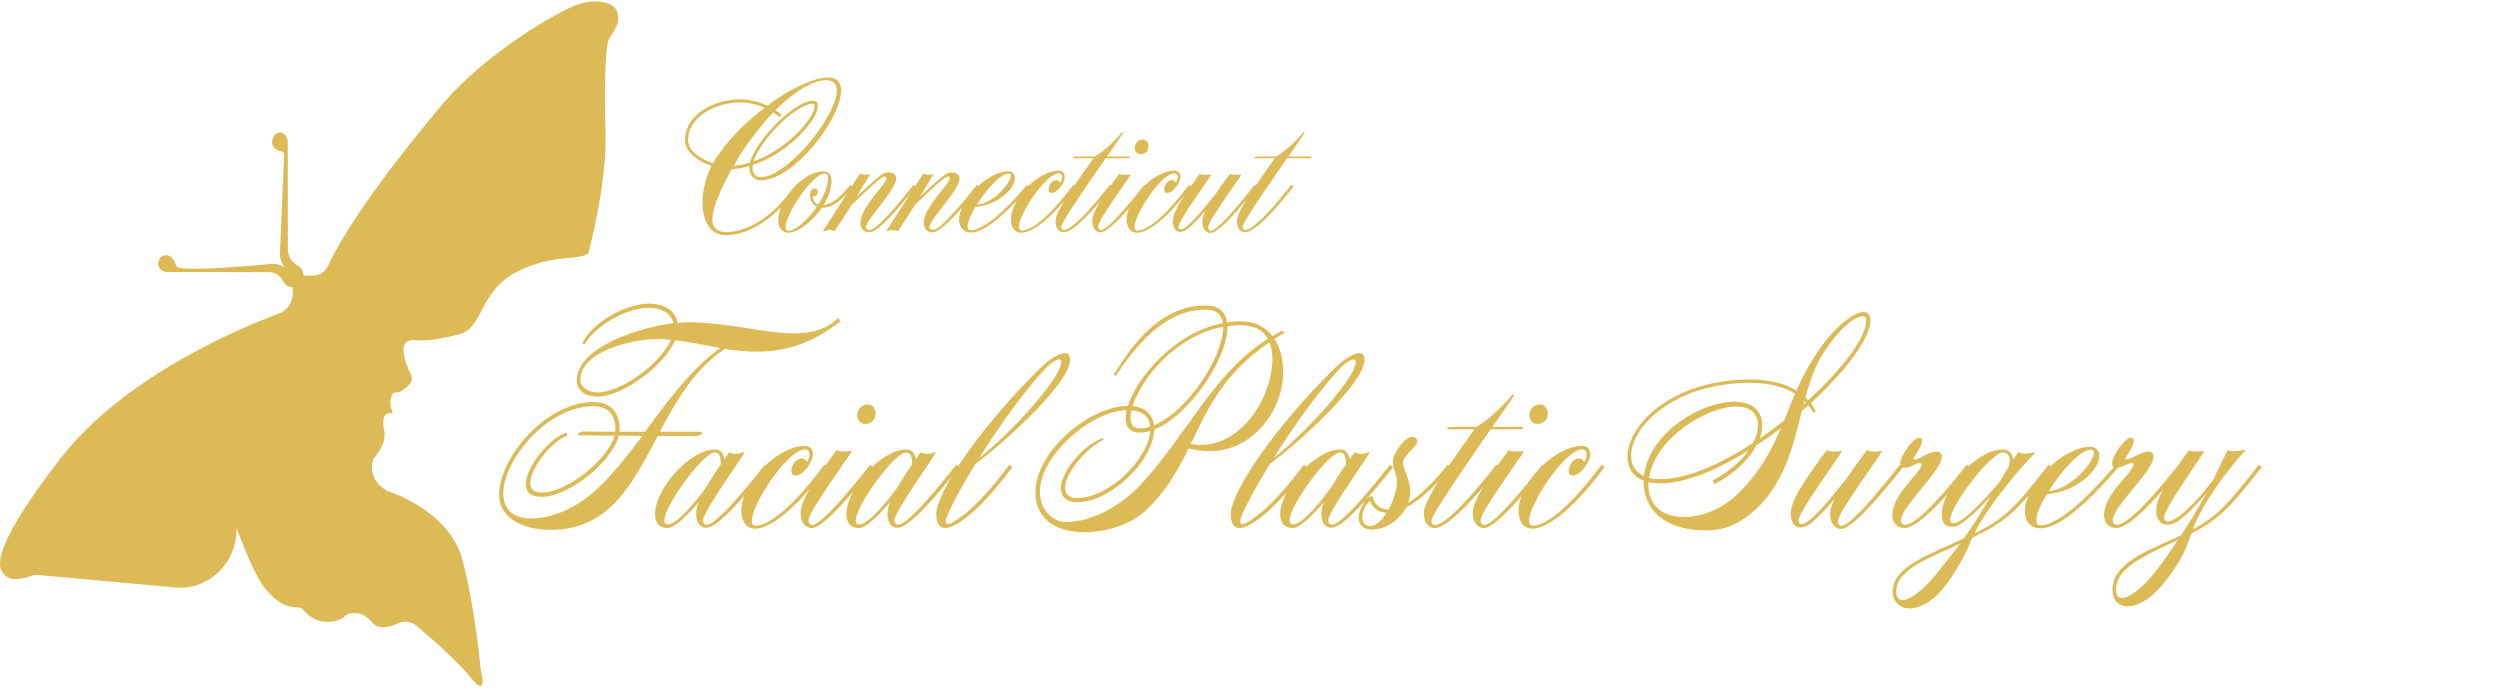 <svg width="289" height="80" viewBox="0 0 289 80" fill="none" xmlns="http://www.w3.org/2000/svg">
<path d="M67.578 39.816L67.3 39.712C68.41 37.284 72.364 35.099 74.999 35.099C76.803 35.099 78.086 35.931 78.329 37.319C78.745 37.284 79.092 37.249 79.404 37.249C84.086 37.249 88.317 38.532 91.785 38.532C93.727 38.532 95.566 38.116 96.883 36.729L97.161 37.145C93.554 39.954 90.433 40.648 87.485 40.648C86.201 40.648 84.988 40.509 83.808 40.336C80.306 42.625 78.19 46.301 76.283 49.908H80.93C81.103 49.908 81.173 49.977 81.173 50.047C81.173 50.185 80.861 50.394 80.444 50.394H76.04C73.092 55.943 70.456 61.249 63.659 61.249C59.913 61.249 57.693 59.515 57.693 57.226C57.693 52.856 63.173 46.474 68.583 46.474C70.352 46.474 71.635 47.411 71.635 49.7C71.635 49.769 71.601 49.839 71.601 49.908H74.583C77.219 46.301 79.82 42.729 83.254 40.232C81.519 39.92 79.82 39.538 78.051 39.33C76.734 42.382 71.878 45.85 69.069 45.85C67.924 45.85 66.676 45.295 66.676 44.012C66.676 40.162 73.751 37.873 77.843 37.353C77.6 36.243 76.525 35.584 74.999 35.584C72.502 35.584 68.861 37.561 67.578 39.816ZM67.023 50.324C66.849 50.324 66.78 50.289 66.78 50.22C66.78 50.081 67.161 49.873 67.543 49.873C68.341 49.908 69.728 49.908 71.115 49.908C71.115 49.839 71.15 49.769 71.15 49.7C71.15 47.758 70.075 46.96 68.583 46.96C63.208 46.96 58.179 53.237 58.179 57.052C58.179 58.717 59.15 59.931 61.439 59.931C63.589 59.931 66.537 58.925 69.277 56.289C71.046 54.555 72.676 52.509 74.236 50.394C73.335 50.394 72.433 50.359 71.531 50.359C70.838 53.272 65.809 57.434 62.618 57.434C61.3 57.434 60.78 56.844 60.78 55.977C60.78 53.931 63.693 50.463 65.497 50.012L65.601 50.359C63.832 50.914 61.3 54.104 61.3 55.839C61.3 56.497 61.682 56.948 62.618 56.948C65.566 56.948 70.317 53.064 71.046 50.359C68.826 50.359 67.023 50.324 67.023 50.324ZM69.069 45.365C71.739 45.365 76.283 42.139 77.566 39.295C77.011 39.226 76.456 39.191 75.901 39.191C73.404 39.191 67.092 40.509 67.092 43.908C67.092 44.844 68.132 45.365 69.069 45.365ZM81.654 60.659C82.001 60.659 83.076 60.52 88.417 53.723L88.764 54C83.319 60.937 82.036 61.006 81.62 61.006C81.065 61.006 80.475 60.59 80.475 59.376C80.475 58.995 80.579 58.509 80.787 58.023C79.643 59.376 78.047 61.041 77.18 61.041C76.174 61.041 75.724 60.416 75.724 59.445C75.724 56.463 79.781 51.954 82.66 51.954C83.423 51.954 83.666 52.578 83.735 53.099L84.325 52.266C84.533 52.405 84.775 52.474 85.018 52.474C85.504 52.474 85.955 52.266 85.955 52.266L86.059 52.336C85.747 52.96 81.273 59.168 81.273 60.139C81.273 60.59 81.654 60.659 81.654 60.659ZM81.55 56.428C82.105 55.492 82.729 54.521 83.319 53.688V53.48C83.319 53.099 83.249 52.301 82.625 52.301C81.307 52.301 76.799 58.44 76.799 60.174C76.799 60.451 76.938 60.624 77.215 60.624C78.429 60.624 81.03 57.156 81.55 56.428ZM87.289 61.11C86.248 61.11 85.693 60.243 85.693 59.064C85.693 55.804 89.924 51.538 93.046 51.538C93.705 51.538 93.982 51.989 93.982 52.544C93.982 53.341 92.907 54.971 91.936 54.971C91.624 54.971 91.485 54.729 91.485 54.416C91.485 53.827 91.971 52.995 92.734 52.995C92.942 52.995 93.046 53.099 93.288 53.411C93.462 53.133 93.566 52.821 93.566 52.544C93.566 52.197 93.427 51.954 93.046 51.954C91.069 51.954 86.907 58.266 86.907 60.208C86.907 60.555 87.046 60.763 87.358 60.763C87.774 60.763 90.098 60.694 95.3 53.723L95.647 54C90.306 61.11 87.705 61.11 87.289 61.11ZM93.83 60.694C94.177 60.694 95.252 60.52 100.593 53.723L100.94 54C95.495 60.937 94.212 61.041 93.795 61.041C93.24 61.041 92.547 60.52 92.547 59.307C92.547 57.434 95.495 53.758 96.709 52.023C96.917 52.162 97.264 52.197 97.506 52.197C97.992 52.197 98.339 52.128 98.339 52.128L98.443 52.197C98.131 52.821 93.449 59.168 93.449 60.139C93.449 60.59 93.83 60.694 93.83 60.694ZM99.102 48.001C99.102 47.203 99.726 46.752 100.281 46.752C100.766 46.752 101.217 47.064 101.217 47.862C101.217 48.59 100.593 49.006 100.038 49.006C99.553 49.006 99.102 48.694 99.102 48.001ZM103.773 60.659C104.12 60.659 105.195 60.52 110.536 53.723L110.883 54C105.438 60.937 104.155 61.006 103.738 61.006C103.184 61.006 102.594 60.59 102.594 59.376C102.594 58.995 102.698 58.509 102.906 58.023C101.762 59.376 100.166 61.041 99.299 61.041C98.293 61.041 97.843 60.416 97.843 59.445C97.843 56.463 101.9 51.954 104.779 51.954C105.542 51.954 105.785 52.578 105.854 53.099L106.444 52.266C106.652 52.405 106.894 52.474 107.137 52.474C107.623 52.474 108.074 52.266 108.074 52.266L108.178 52.336C107.866 52.96 103.392 59.168 103.392 60.139C103.392 60.59 103.773 60.659 103.773 60.659ZM103.669 56.428C104.224 55.492 104.848 54.521 105.438 53.688V53.48C105.438 53.099 105.368 52.301 104.744 52.301C103.426 52.301 98.918 58.44 98.918 60.174C98.918 60.451 99.056 60.624 99.334 60.624C100.548 60.624 103.149 57.156 103.669 56.428ZM110.968 60.347C110.413 60.694 109.789 61.041 109.269 61.041C108.679 61.041 108.228 60.624 108.228 59.445C108.228 56.914 113.361 49.249 120.575 42.243C120.991 41.827 122.344 40.821 123.107 40.821C123.454 40.821 123.696 41.029 123.696 41.619C123.696 44.185 116.517 50.844 112.772 53.619C111.246 56.081 110.101 58.231 109.616 59.341C109.408 59.792 109.338 60.104 109.338 60.312C109.338 60.52 109.442 60.59 109.581 60.59C109.928 60.59 110.587 60.104 110.795 59.966C112.078 59.099 113.985 57.33 116.691 53.723L117.037 54C114.367 57.573 112.425 59.376 110.968 60.347ZM121.06 42.382C118.39 45.191 115.442 49.353 113.188 52.96C117.141 49.804 122.691 43.631 122.691 41.827C122.691 41.619 122.586 41.55 122.448 41.55C122.101 41.55 121.477 41.966 121.06 42.382ZM128.951 43.492L128.742 43.284L129.02 42.868C130.719 40.267 133.91 35.307 139.39 35.307C140.916 35.307 141.679 36.07 141.852 37.284C142.372 37.18 142.858 37.145 143.413 37.145C145.077 37.145 146.291 37.804 147.089 38.845L148.164 38.255C148.303 38.255 148.442 38.324 148.442 38.498C148.06 38.74 147.679 38.949 147.332 39.191C148.025 40.232 148.337 41.619 148.337 43.006C148.337 47.48 144.8 52.162 139.841 52.162C139.286 52.162 138.245 52.058 137.413 51.85C136.13 54.416 134.742 56.914 132.349 59.099C130.719 60.59 127.945 61.526 125.413 61.526C122.396 61.526 119.691 60.208 119.691 56.948C119.691 52.197 125.899 46.96 130.372 46.925C131.482 43.527 135.817 38.428 141.367 37.353C141.228 36.382 140.604 35.793 139.39 35.793C134.569 35.793 131.344 39.954 128.951 43.492ZM131.933 55.943C137.17 50.324 140.222 43.18 146.569 39.157C146.049 38.22 145.043 37.596 143.413 37.596C142.892 37.596 142.372 37.631 141.887 37.7V37.839C141.887 41.446 137.482 48.07 133.424 49.665C133.39 53.064 128.534 58.058 124.511 58.058C123.193 58.058 122.639 57.364 122.639 56.359C122.639 54.659 125.032 51.538 127.494 50.636L127.598 50.81C125.344 51.954 123.124 54.798 123.124 56.359C123.124 57.087 123.54 57.573 124.511 57.573C128.257 57.573 132.731 53.029 132.974 49.839C132.557 49.943 132.107 50.012 131.725 50.012C130.65 50.012 130.13 49.388 130.13 48.382C130.13 48.105 130.164 47.758 130.234 47.411C126.003 47.55 120.211 52.717 120.211 56.844C120.211 59.168 121.91 60.347 123.193 60.347C126.384 60.347 129.714 58.336 131.933 55.943ZM130.927 46.96C132.523 47.099 133.251 48.001 133.39 49.18C137.239 47.584 141.401 41.272 141.401 37.839V37.769C135.887 38.81 131.898 43.804 130.927 46.96ZM146.742 39.573C141.505 43.11 139.563 47.307 137.656 51.33C138.037 51.399 138.453 51.434 138.835 51.434C143.551 51.434 147.089 45.92 147.089 41.446C147.089 40.787 146.985 40.128 146.742 39.573ZM132.974 49.318C132.87 48.278 132.245 47.55 130.789 47.446C130.719 47.758 130.685 48.035 130.685 48.278C130.685 49.041 131.031 49.526 131.725 49.526C132.107 49.526 132.523 49.457 132.974 49.318ZM145.009 60.347C144.454 60.694 143.83 61.041 143.309 61.041C142.72 61.041 142.269 60.624 142.269 59.445C142.269 56.914 147.402 49.249 154.616 42.243C155.032 41.827 156.384 40.821 157.147 40.821C157.494 40.821 157.737 41.029 157.737 41.619C157.737 44.185 150.558 50.844 146.812 53.619C145.286 56.081 144.142 58.231 143.656 59.341C143.448 59.792 143.379 60.104 143.379 60.312C143.379 60.52 143.483 60.59 143.622 60.59C143.968 60.59 144.627 60.104 144.835 59.966C146.119 59.099 148.026 57.33 150.731 53.723L151.078 54C148.408 57.573 146.465 59.376 145.009 60.347ZM155.101 42.382C152.431 45.191 149.483 49.353 147.228 52.96C151.182 49.804 156.731 43.631 156.731 41.827C156.731 41.619 156.627 41.55 156.488 41.55C156.142 41.55 155.517 41.966 155.101 42.382ZM153.926 60.659C154.273 60.659 155.348 60.52 160.689 53.723L161.036 54C155.591 60.937 154.307 61.006 153.891 61.006C153.336 61.006 152.747 60.59 152.747 59.376C152.747 58.995 152.851 58.509 153.059 58.023C151.914 59.376 150.319 61.041 149.452 61.041C148.446 61.041 147.995 60.416 147.995 59.445C147.995 56.463 152.053 51.954 154.932 51.954C155.695 51.954 155.937 52.578 156.007 53.099L156.596 52.266C156.804 52.405 157.047 52.474 157.29 52.474C157.775 52.474 158.226 52.266 158.226 52.266L158.33 52.336C158.018 52.96 153.544 59.168 153.544 60.139C153.544 60.59 153.926 60.659 153.926 60.659ZM153.822 56.428C154.377 55.492 155.001 54.521 155.591 53.688V53.48C155.591 53.099 155.521 52.301 154.897 52.301C153.579 52.301 149.07 58.44 149.07 60.174C149.07 60.451 149.209 60.624 149.487 60.624C150.7 60.624 153.302 57.156 153.822 56.428ZM166.878 55.006C165.595 56.463 164.069 57.85 162.543 58.682C161.78 60.104 160.219 61.214 158.554 61.214C157.687 61.214 157.063 60.763 157.063 59.792C157.063 59.168 157.826 57.364 158.554 57.364C158.624 57.364 158.728 57.434 158.763 57.607C158.971 58.474 159.664 58.891 160.531 58.891C161.121 57.781 161.502 56.463 161.502 55.734C161.502 54.833 161.017 54.243 161.017 53.341C161.017 52.474 162.335 50.498 163.271 50.498C163.653 50.498 163.826 50.74 163.826 51.052C163.826 51.677 162.196 52.613 162.196 53.48C162.196 54.209 163.028 55.526 163.028 56.844C163.028 57.295 162.924 57.711 162.786 58.127C164.173 57.295 165.456 55.943 166.566 54.659C166.843 54.347 167.086 54.07 167.329 53.723L167.676 54C167.398 54.347 167.155 54.694 166.878 55.006ZM158.381 60.798C159.109 60.798 159.768 60.139 160.289 59.272C159.491 59.237 158.728 58.856 158.346 57.919C157.826 58.37 157.479 59.133 157.479 59.792C157.479 60.312 157.722 60.798 158.381 60.798ZM167.391 49.63C167.321 49.63 167.287 49.596 167.287 49.561C167.287 49.492 167.46 49.353 167.703 49.353H170.651C172.177 48.521 174.188 46.44 174.847 45.607L175.055 45.677C174.951 45.885 173.876 47.411 172.523 49.353H175.992C176.061 49.353 176.096 49.388 176.096 49.422C176.096 49.492 175.992 49.63 175.749 49.63H172.315C169.506 53.688 165.483 59.515 165.483 60.139C165.483 60.59 165.691 60.694 165.865 60.694C166.211 60.694 167.633 60.52 172.974 53.723L173.321 54C167.876 60.937 166.246 61.041 165.83 61.041C165.275 61.041 164.581 60.52 164.581 59.307C164.581 57.538 168.951 51.815 170.443 49.63H167.391ZM171.533 60.694C171.88 60.694 172.955 60.52 178.296 53.723L178.643 54C173.198 60.937 171.914 61.041 171.498 61.041C170.943 61.041 170.25 60.52 170.25 59.307C170.25 57.434 173.198 53.758 174.411 52.023C174.62 52.162 174.966 52.197 175.209 52.197C175.695 52.197 176.041 52.128 176.041 52.128L176.146 52.197C175.833 52.821 171.151 59.168 171.151 60.139C171.151 60.59 171.533 60.694 171.533 60.694ZM176.804 48.001C176.804 47.203 177.429 46.752 177.984 46.752C178.469 46.752 178.92 47.064 178.92 47.862C178.92 48.59 178.296 49.006 177.741 49.006C177.255 49.006 176.804 48.694 176.804 48.001ZM177.141 61.11C176.1 61.11 175.545 60.243 175.545 59.064C175.545 55.804 179.777 51.538 182.898 51.538C183.557 51.538 183.834 51.989 183.834 52.544C183.834 53.341 182.759 54.971 181.788 54.971C181.476 54.971 181.337 54.729 181.337 54.416C181.337 53.827 181.823 52.995 182.586 52.995C182.794 52.995 182.898 53.099 183.141 53.411C183.314 53.133 183.418 52.821 183.418 52.544C183.418 52.197 183.279 51.954 182.898 51.954C180.921 51.954 176.759 58.266 176.759 60.208C176.759 60.555 176.898 60.763 177.21 60.763C177.626 60.763 179.95 60.694 185.152 53.723L185.499 54C180.158 61.11 177.557 61.11 177.141 61.11ZM209.915 47.584L209.603 47.688C209.464 47.411 209.291 47.133 209.048 46.856C208.805 47.064 208.528 47.272 208.285 47.515C207.245 51.746 206.169 56.324 202.354 59.411C200.794 60.659 199.268 61.318 197.256 61.318C192.193 61.318 190.008 58.717 190.008 55.7V55.561C188.725 55.075 188.135 54.035 188.135 52.752C188.135 49.249 193.094 43.873 202.354 43.873C204.713 43.873 206.447 44.394 207.661 45.157C208.32 43.665 209.117 42.139 210.227 40.509C212.169 37.631 214.424 36.07 215.395 36.07C215.984 36.07 216.227 36.556 216.227 37.006C216.227 39.122 213.314 42.937 209.325 46.613C209.568 46.925 209.742 47.272 209.915 47.584ZM200.724 46.995C197.256 46.995 191.291 50.706 190.632 55.249C191.014 55.353 191.43 55.388 191.915 55.388C195.002 55.388 198.921 53.654 202.667 51.191C203.048 50.498 203.221 49.804 203.221 49.214C203.221 47.654 202.181 46.995 200.724 46.995ZM206.239 48.625C206.655 47.619 207.036 46.578 207.522 45.503C206.308 44.775 204.609 44.255 202.354 44.255C193.441 44.255 188.551 49.388 188.551 52.682C188.551 53.688 189.037 54.555 190.043 55.041C190.563 50.081 196.597 46.44 200.482 46.44C202.354 46.44 203.707 47.272 203.707 49.214C203.707 49.665 203.603 50.185 203.43 50.706C204.366 50.047 205.302 49.353 206.239 48.625ZM191.915 55.873C191.43 55.873 190.979 55.839 190.563 55.734V56.081C190.563 58.162 191.846 59.758 194.725 59.758C196.909 59.758 199.129 58.717 200.586 57.364C203.395 54.729 204.747 52.128 205.892 49.457C204.99 50.185 204.019 50.844 203.048 51.469C202.25 53.029 200.655 54.659 198.193 55.977L197.985 55.561C199.892 54.521 201.279 53.272 202.146 52.058C198.539 54.312 194.863 55.873 191.915 55.873ZM208.701 45.954L209.013 46.266C212.898 42.729 215.741 39.053 215.741 37.006C215.741 36.798 215.637 36.556 215.395 36.556C214.32 36.556 212.585 38.047 210.782 40.821C209.811 42.313 209.221 44.081 208.701 45.954ZM208.458 46.787L208.771 46.509C208.701 46.474 208.632 46.405 208.597 46.336C208.562 46.509 208.493 46.648 208.458 46.787ZM212.839 60.798C213.185 60.798 214.295 60.52 219.636 53.723L219.983 54C214.538 60.937 213.22 61.145 212.804 61.145C212.249 61.145 211.555 60.624 211.555 59.411C211.555 58.925 211.763 58.336 212.076 57.677C210.862 59.099 210.029 59.896 209.474 60.382C209.024 60.763 208.538 60.971 208.122 60.971C207.498 60.971 207.012 60.451 207.012 59.307C207.012 57.434 209.96 53.758 211.174 52.023C211.382 52.162 211.729 52.197 211.972 52.197C212.457 52.197 212.804 52.128 212.804 52.128L212.908 52.197C212.596 52.821 207.914 59.168 207.914 60.139C207.914 60.486 208.052 60.59 208.261 60.59C209.024 60.59 210.723 58.613 211.382 57.85C211.972 57.156 212.665 56.289 213.532 55.214C214.365 53.966 215.266 52.786 215.821 52.023C216.029 52.162 216.376 52.197 216.619 52.197C217.104 52.197 217.451 52.128 217.451 52.128L217.555 52.197C217.243 52.821 212.457 59.272 212.457 60.243C212.457 60.694 212.734 60.798 212.839 60.798ZM223.851 52.197C224.475 52.197 224.475 52.717 224.475 52.821C224.475 54.382 219.759 58.613 219.759 60.104C219.759 60.382 219.793 60.659 220.244 60.659C220.591 60.659 222.013 60.52 227.354 53.723L227.701 54C222.256 60.937 220.591 61.041 220.175 61.041C219.03 61.041 218.753 60.104 218.753 59.549C218.753 57.052 222.152 54.59 222.152 53.688C222.152 53.584 222.048 53.515 221.909 53.515C221.527 53.515 220.834 54.07 220.244 54.07C219.828 54.07 219.689 53.862 219.689 53.55C219.689 52.613 221.215 50.602 221.805 50.602C222.082 50.602 222.186 50.74 222.186 50.948C222.186 51.573 221.25 52.856 221.181 52.995C221.181 53.064 221.25 53.099 221.389 53.099C221.944 53.099 222.984 52.197 223.851 52.197ZM235.157 52.266L235.261 52.336C233.215 54.451 230.337 57.954 228.707 60.763C228.568 61.006 228.395 61.318 228.256 61.665C231.724 59.966 232.868 58.786 236.822 53.723L237.169 54C233.146 59.099 232.001 60.243 228.013 62.151C227.389 63.607 226.487 65.653 224.753 67.873C223.088 69.954 221.493 70.335 220.765 70.335C219.585 70.335 218.788 69.503 218.788 68.393C218.788 65.931 221.84 64.578 225.169 63.087L227.042 62.22C227.493 61.561 227.978 60.867 228.464 60.104C229.019 59.203 229.608 58.266 230.129 57.364C228.776 58.856 226.695 60.902 225.793 60.902C224.788 60.902 224.476 60.416 224.476 59.445C224.476 56.532 228.429 51.954 231.551 51.954C232.348 51.954 232.626 52.613 232.73 53.133L233.319 52.232C233.527 52.37 233.77 52.44 234.013 52.44C234.498 52.44 235.157 52.266 235.157 52.266ZM225.828 60.486C227.146 60.486 230.753 56.185 231.134 55.734C231.481 55.11 231.828 54.59 232.14 54.07C232.279 53.758 232.314 53.446 232.314 53.203C232.314 52.648 232.036 52.301 231.516 52.301C230.198 52.301 225.447 58.405 225.447 60.07C225.447 60.347 225.551 60.486 225.828 60.486ZM223.782 66.416C224.649 65.341 225.585 64.197 226.591 62.844L225.308 63.434C222.048 64.89 219.204 66.139 219.204 68.393C219.204 69.052 219.481 69.364 219.932 69.364C220.799 69.364 222.325 68.22 223.782 66.416ZM248.33 52.197C248.954 52.197 248.954 52.717 248.954 52.821C248.954 54.382 244.237 58.613 244.237 60.104C244.237 60.382 244.272 60.659 244.723 60.659C245.07 60.659 246.492 60.52 251.833 53.723L252.18 54C246.735 60.937 245.07 61.041 244.654 61.041C243.509 61.041 243.232 60.104 243.232 59.549C243.232 57.052 246.631 54.59 246.631 53.688C246.631 53.584 246.526 53.515 246.388 53.515C246.041 53.515 245.382 54 244.827 54.07C238.931 61.006 236.504 61.075 235.845 61.075C234.804 61.075 234.076 60.312 234.076 59.099C234.076 56.047 238.48 51.642 241.671 51.642C242.33 51.642 242.677 52.162 242.677 52.717C242.677 54.486 239.798 56.914 236.608 57.122C235.879 58.336 235.394 59.48 235.394 60.139C235.394 60.486 235.532 60.729 235.879 60.729C236.365 60.729 238.688 60.624 244.342 54C244.203 53.896 244.168 53.758 244.168 53.55C244.168 52.613 245.694 50.602 246.284 50.602C246.561 50.602 246.665 50.74 246.665 50.948C246.665 51.538 245.868 52.717 245.694 52.96L245.659 52.995C245.659 53.064 245.729 53.099 245.868 53.099C246.422 53.099 247.463 52.197 248.33 52.197ZM241.706 51.989C240.457 51.989 238.238 54.486 236.816 56.81C239.555 56.463 242.053 53.376 242.053 52.336C242.053 52.128 241.949 51.989 241.706 51.989ZM249.473 63.087L252.144 61.873L253.392 59.896C254.017 58.891 254.571 57.919 255.057 57.018C253.531 58.786 252.595 59.653 251.936 60.139C251.485 60.486 250.999 60.659 250.548 60.659C249.82 60.659 249.265 60.139 249.265 58.96C249.265 57.087 251.832 53.758 253.045 52.023C253.254 52.162 253.6 52.197 253.843 52.197C254.329 52.197 254.676 52.128 254.676 52.128L254.78 52.197C254.467 52.821 250.167 58.821 250.167 59.792C250.167 60.139 250.34 60.278 250.583 60.278C251.069 60.278 251.901 59.723 252.491 59.203C254.121 57.711 255.022 56.567 255.889 55.388C256.583 53.966 257.138 52.752 257.519 52.023C257.727 52.162 258.074 52.162 258.317 52.162C258.803 52.162 259.462 51.989 259.462 51.989L259.566 52.058C257.727 54.07 254.676 57.989 253.496 61.179C256.271 59.723 257.554 58.301 261.126 53.723L261.473 54C257.797 58.648 256.548 60.035 253.323 61.665C252.872 62.983 252.248 64.89 249.959 67.63C248.225 69.676 246.699 70.093 245.97 70.093C244.791 70.093 244.202 69.26 244.202 68.15C244.202 66 246.144 64.578 249.473 63.087ZM249.092 66.174C249.994 65.029 250.826 63.85 251.762 62.428L249.612 63.434C246.387 64.96 244.618 66.312 244.618 68.15C244.618 68.809 244.861 69.121 245.312 69.121C246.144 69.121 247.635 67.977 249.092 66.174Z" fill="#DCBB57"/>
<path d="M90.73 22.952L92.004 21.366L92.264 21.574L91.016 23.134C89.247 25.345 86.386 27.192 83.967 27.192C82.042 27.192 81.21 25.501 81.21 23.421C81.21 22.042 81.574 20.507 82.25 19.181C80.663 18.634 79.181 17.542 79.181 16.215C79.181 13.146 82.718 11.481 85.501 11.481C86.594 11.481 87.686 11.742 88.701 12.21C91.328 10.259 94.033 8.958 95.75 8.958C96.79 8.958 97.232 9.557 97.232 10.467C97.232 13.666 91.848 20.845 87.92 20.845C87.14 20.845 86.62 20.221 86.62 19.415V19.207C85.944 19.389 85.267 19.519 84.617 19.545C83.863 20.741 82.354 23.811 82.354 25.293C82.354 26.204 82.77 26.828 83.967 26.828C86.568 26.828 89.247 24.799 90.73 22.952ZM90.391 13.276L90.131 13.536L89.377 12.99C88.207 14.239 85.944 16.97 84.851 19.155C85.449 19.103 86.074 18.999 86.698 18.791C87.4 16.163 91.874 11.637 93.981 11.637C94.345 11.637 94.527 11.794 94.527 12.158C94.527 12.496 94.501 12.964 93.955 13.796C92.576 15.929 89.845 18.14 87.01 19.077C86.984 19.181 86.984 19.311 86.984 19.415C86.984 20.013 87.348 20.481 87.92 20.481C91.068 20.481 96.738 13.354 96.738 10.467C96.738 9.739 96.374 9.271 95.516 9.271C93.929 9.271 91.77 10.623 89.637 12.73L90.391 13.276ZM82.406 18.869C84.071 16.137 86.204 14.135 88.389 12.47C87.478 12.054 86.49 11.846 85.501 11.846C82.874 11.846 79.545 13.38 79.545 16.215C79.545 17.412 80.923 18.374 82.406 18.869ZM93.981 12.002C92.004 12.002 87.92 16.137 87.114 18.66C89.767 17.698 92.316 15.617 93.643 13.588C94.163 12.808 94.163 12.444 94.163 12.158C94.163 12.054 94.085 12.002 93.981 12.002ZM96.125 20.845C96.125 21.808 95.76 22.822 95.188 23.707C95.656 23.681 96.515 23.421 97.711 22.068C97.919 21.834 98.102 21.626 98.284 21.366L98.544 21.574C98.336 21.834 98.153 22.094 97.945 22.328C96.489 23.967 95.5 24.019 95.032 24.019H95.006C93.888 25.657 92.197 26.906 91.105 26.906C90.454 26.906 89.96 26.308 89.96 25.475C89.96 22.978 92.977 19.805 95.11 19.805C95.656 19.805 96.125 20.065 96.125 20.845ZM95.734 20.559C95.734 20.299 95.604 20.065 95.318 20.065C93.94 20.065 90.818 24.747 90.818 26.23C90.818 26.516 90.922 26.672 91.156 26.672C91.963 26.672 93.394 25.423 94.434 23.889C93.888 23.629 93.628 23.056 93.628 22.562C93.628 22.146 93.836 21.782 94.226 21.782C94.434 21.782 94.538 21.964 94.538 22.146C94.538 22.406 94.382 22.692 94.096 22.692H93.966C93.992 23.134 94.174 23.499 94.59 23.655C95.266 22.614 95.734 21.496 95.734 20.559ZM100.484 20.143L100.562 20.195C100.042 21.027 99.521 21.886 99.027 22.744C100.042 21.756 101.394 20.533 101.992 20.143C102.253 19.987 102.513 19.935 102.747 19.935C103.215 19.935 103.605 20.195 103.605 20.611C103.605 21.964 100.12 25.397 100.12 26.23C100.12 26.438 100.198 26.568 100.536 26.568C100.796 26.568 101.602 26.464 105.608 21.366L105.868 21.574C101.784 26.776 100.796 26.854 100.484 26.854C99.625 26.854 99.469 26.152 99.469 25.735C99.469 23.941 102.461 21.262 102.461 20.663C102.461 20.481 102.383 20.403 102.279 20.403C101.888 20.403 100.458 21.756 98.429 23.707C97.805 24.721 97.154 25.735 96.452 26.75C96.296 26.646 96.088 26.594 95.906 26.594C95.542 26.594 95.204 26.75 95.204 26.75L95.126 26.698C96.556 24.539 97.909 22.354 99.417 20.065C99.599 20.169 99.781 20.195 99.963 20.195C100.12 20.195 100.302 20.169 100.484 20.143ZM107.809 20.143L107.887 20.195C107.366 21.027 106.846 21.886 106.352 22.744C107.366 21.756 108.719 20.533 109.317 20.143C109.577 19.987 109.837 19.935 110.072 19.935C110.54 19.935 110.93 20.195 110.93 20.611C110.93 21.964 107.444 25.397 107.444 26.23C107.444 26.438 107.522 26.568 107.861 26.568C108.121 26.568 108.927 26.464 112.933 21.366L113.193 21.574C109.109 26.776 108.121 26.854 107.809 26.854C106.95 26.854 106.794 26.152 106.794 25.735C106.794 23.941 109.785 21.262 109.785 20.663C109.785 20.481 109.707 20.403 109.603 20.403C109.213 20.403 107.783 21.756 105.754 23.707C105.129 24.721 104.479 25.735 103.777 26.75C103.621 26.646 103.413 26.594 103.231 26.594C102.866 26.594 102.528 26.75 102.528 26.75L102.45 26.698C103.881 24.539 105.233 22.354 106.742 20.065C106.924 20.169 107.106 20.195 107.288 20.195C107.444 20.195 107.626 20.169 107.809 20.143ZM117.318 20.611C117.318 21.938 115.159 23.759 112.766 23.915C112.22 24.825 111.856 25.683 111.856 26.178C111.856 26.464 111.96 26.62 112.246 26.62C112.584 26.62 114.379 26.542 118.723 21.366L118.983 21.574C114.535 26.828 112.688 26.88 112.246 26.88H112.22C111.414 26.88 110.867 26.256 110.867 25.397C110.867 23.108 114.171 19.805 116.564 19.805C117.058 19.805 117.318 20.195 117.318 20.611ZM116.59 20.065C115.654 20.065 113.989 21.938 112.922 23.681C114.977 23.421 116.85 21.106 116.85 20.325C116.85 20.169 116.772 20.065 116.59 20.065ZM118.068 26.906C117.288 26.906 116.871 26.256 116.871 25.371C116.871 22.926 120.045 19.727 122.386 19.727C122.88 19.727 123.088 20.065 123.088 20.481C123.088 21.079 122.282 22.302 121.553 22.302C121.319 22.302 121.215 22.12 121.215 21.886C121.215 21.444 121.579 20.819 122.152 20.819C122.308 20.819 122.386 20.898 122.568 21.132C122.698 20.924 122.776 20.689 122.776 20.481C122.776 20.221 122.672 20.039 122.386 20.039C120.903 20.039 117.782 24.773 117.782 26.23C117.782 26.49 117.886 26.646 118.12 26.646C118.432 26.646 120.175 26.594 124.076 21.366L124.337 21.574C120.331 26.906 118.38 26.906 118.068 26.906ZM124.119 18.296C124.067 18.296 124.04 18.27 124.04 18.244C124.04 18.192 124.171 18.088 124.353 18.088H126.564C127.708 17.464 129.217 15.903 129.711 15.279L129.867 15.331C129.789 15.487 128.983 16.632 127.968 18.088H130.569C130.621 18.088 130.647 18.114 130.647 18.14C130.647 18.192 130.569 18.296 130.387 18.296H127.812C125.705 21.34 122.688 25.709 122.688 26.178C122.688 26.516 122.844 26.594 122.974 26.594C123.234 26.594 124.301 26.464 128.306 21.366L128.566 21.574C124.483 26.776 123.26 26.854 122.948 26.854C122.532 26.854 122.012 26.464 122.012 25.553C122.012 24.227 125.289 19.935 126.408 18.296H124.119ZM127.225 26.594C127.485 26.594 128.292 26.464 132.297 21.366L132.558 21.574C128.474 26.776 127.511 26.854 127.199 26.854C126.783 26.854 126.263 26.464 126.263 25.553C126.263 24.149 128.474 21.392 129.384 20.091C129.54 20.195 129.8 20.221 129.982 20.221C130.347 20.221 130.607 20.169 130.607 20.169L130.685 20.221C130.451 20.689 126.939 25.449 126.939 26.178C126.939 26.516 127.225 26.594 127.225 26.594ZM131.179 17.074C131.179 16.476 131.647 16.137 132.063 16.137C132.427 16.137 132.766 16.372 132.766 16.97C132.766 17.516 132.297 17.828 131.881 17.828C131.517 17.828 131.179 17.594 131.179 17.074ZM131.431 26.906C130.651 26.906 130.235 26.256 130.235 25.371C130.235 22.926 133.408 19.727 135.749 19.727C136.243 19.727 136.451 20.065 136.451 20.481C136.451 21.079 135.645 22.302 134.917 22.302C134.682 22.302 134.578 22.12 134.578 21.886C134.578 21.444 134.943 20.819 135.515 20.819C135.671 20.819 135.749 20.898 135.931 21.132C136.061 20.924 136.139 20.689 136.139 20.481C136.139 20.221 136.035 20.039 135.749 20.039C134.266 20.039 131.145 24.773 131.145 26.23C131.145 26.49 131.249 26.646 131.483 26.646C131.795 26.646 133.538 26.594 137.44 21.366L137.7 21.574C133.694 26.906 131.743 26.906 131.431 26.906ZM139.948 26.672C140.208 26.672 141.04 26.464 145.046 21.366L145.306 21.574C141.222 26.776 140.234 26.932 139.922 26.932C139.506 26.932 138.986 26.542 138.986 25.631C138.986 25.267 139.142 24.825 139.376 24.331C138.465 25.397 137.841 25.996 137.425 26.36C137.087 26.646 136.723 26.802 136.41 26.802C135.942 26.802 135.578 26.412 135.578 25.553C135.578 24.149 137.789 21.392 138.699 20.091C138.855 20.195 139.116 20.221 139.298 20.221C139.662 20.221 139.922 20.169 139.922 20.169L140 20.221C139.766 20.689 136.254 25.449 136.254 26.178C136.254 26.438 136.358 26.516 136.514 26.516C137.087 26.516 138.361 25.033 138.855 24.461C139.298 23.941 139.818 23.291 140.468 22.484C141.092 21.548 141.769 20.663 142.185 20.091C142.341 20.195 142.601 20.221 142.783 20.221C143.147 20.221 143.407 20.169 143.407 20.169L143.485 20.221C143.251 20.689 139.662 25.527 139.662 26.256C139.662 26.594 139.87 26.672 139.948 26.672ZM145.086 18.296C145.034 18.296 145.008 18.27 145.008 18.244C145.008 18.192 145.138 18.088 145.32 18.088H147.531C148.675 17.464 150.184 15.903 150.678 15.279L150.834 15.331C150.756 15.487 149.95 16.632 148.936 18.088H151.537C151.589 18.088 151.615 18.114 151.615 18.14C151.615 18.192 151.537 18.296 151.355 18.296H148.78C146.673 21.34 143.655 25.709 143.655 26.178C143.655 26.516 143.811 26.594 143.941 26.594C144.202 26.594 145.268 26.464 149.274 21.366L149.534 21.574C145.45 26.776 144.228 26.854 143.915 26.854C143.499 26.854 142.979 26.464 142.979 25.553C142.979 24.227 146.256 19.935 147.375 18.296H145.086Z" fill="#DCBB57"/>
<path d="M71.382 1.455C71.073 0.25 69.031 -0.21 66.825 0.508C64.619 1.216 55.678 6.382 50.686 12.601C50.686 12.601 41.1 23.833 37.932 30.703C37.605 31.42 36.898 31.87 36.144 31.87H35.082C35.082 31.583 35 31.286 34.819 31.047C34.701 30.884 34.556 30.77 34.401 30.683C33.711 30.32 33.267 29.574 33.276 28.751V28.732C33.276 28.043 33.267 16.514 33.267 16.447C33.267 15.825 32.858 15.318 32.359 15.318C31.86 15.318 31.451 15.825 31.451 16.447C31.451 16.792 31.669 17.088 31.923 17.27C32.295 17.538 32.858 17.394 32.849 17.873L32.359 29.277C32.359 29.88 32.55 30.454 32.904 30.923C32.495 30.645 32.014 30.483 31.515 30.492C31.515 30.492 20.64 31.583 20.386 30.779C20.186 30.157 19.841 29.497 19.252 29.497C18.662 29.497 18.28 29.966 18.28 30.492C18.28 31.018 18.761 31.449 19.351 31.449C19.415 31.449 30.353 31.468 31.006 31.458C31.161 31.458 31.306 31.468 31.451 31.487C32.014 31.573 32.45 31.985 32.722 32.511C32.758 32.578 32.795 32.635 32.84 32.702C33.094 33.037 33.466 33.209 33.839 33.209V33.889C33.839 34.941 33.212 35.879 32.268 36.232C27.693 37.935 14.232 43.551 6.861 53.157C-1.735 64.303 -0.065 65.834 0.544 66.475C1.324 67.298 2.894 66.838 3.593 66.57C3.848 66.475 4.111 66.436 4.374 66.465L20.286 67.91C24.044 68.254 27.339 65.164 27.348 61.184C27.348 61.127 27.348 61.06 27.348 61.002C27.348 61.002 29.309 66.561 30.743 68.149C32.032 69.584 32.894 70.177 34.383 70.216C34.683 70.216 34.973 70.369 35.173 70.608C35.572 71.086 36.38 71.823 37.596 71.88C39.403 71.957 40.011 71.086 40.011 71.086C40.011 71.086 41.59 70.225 42.952 71.89C43.76 72.875 45.04 72.521 45.947 72.072C46.683 71.708 47.545 71.832 48.18 72.368C49.86 73.784 52.919 76.463 54.407 78.319C56.522 80.941 55.578 77.448 55.578 77.448C55.578 77.448 54.907 70.053 53.436 64.647C51.884 58.936 44.822 56.764 44.822 56.764C44.822 56.764 43.669 56.257 43.233 55.128C42.625 53.559 43.333 52.841 43.333 52.841C43.333 52.841 43.823 52.306 44.196 51.473C44.604 50.564 44.422 49.77 44.422 49.77C44.25 48.995 44.068 47.541 45.43 47.761C45.43 47.761 44.795 46.546 45.366 45.551C45.593 45.168 45.784 45.57 46.428 45.188C47.146 44.767 47.844 44.039 47.572 43.475C46.537 41.332 46.156 39.428 47.581 39.313C48.271 39.256 48.907 39.715 53.055 38.653C55.978 37.907 55.27 33.649 59.863 31.363C64.047 29.287 66.734 30.205 68.023 29.277C68.023 29.277 70.238 20.982 69.993 15.242C69.993 15.242 69.675 5.521 70.474 4.364C71.282 3.206 71.645 2.498 71.382 1.446V1.455Z" fill="#DCBB57"/>
</svg>
